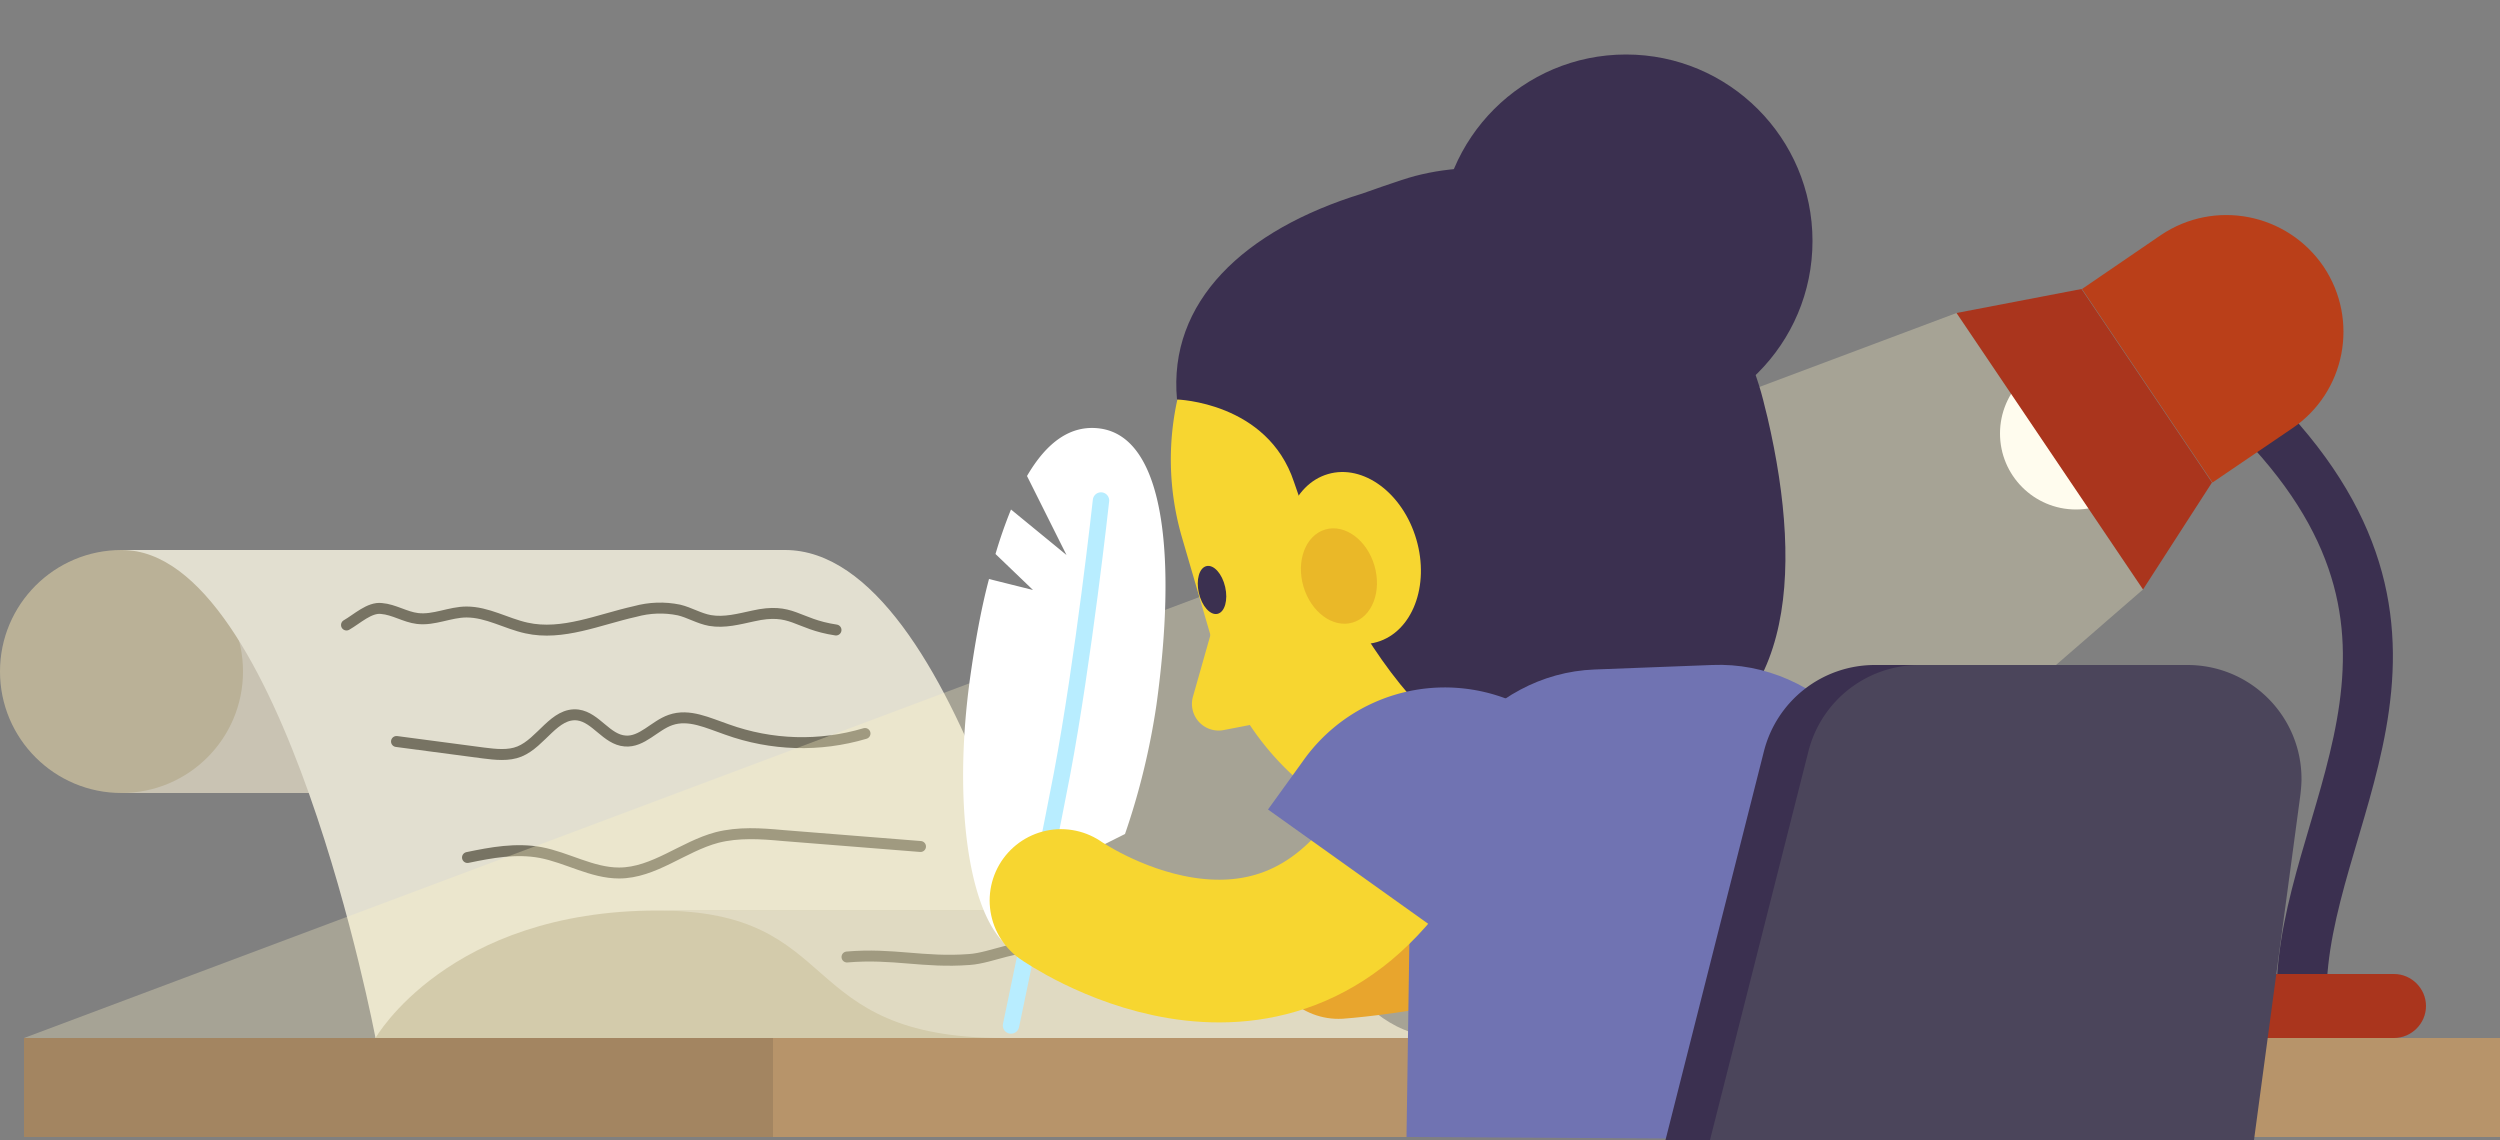 <svg version="1.1" id="Layer_1" xmlns="http://www.w3.org/2000/svg" x="0" y="0" viewBox="0 0 500 228" style="enable-background:new 0 0 500 228" xml:space="preserve"><rect x="0" y="0" width="500" height="228" fill="#808080" stroke="none"/><style>.st7{fill:none;stroke:#777363;stroke-width:2.19;stroke-linecap:round;stroke-miterlimit:10}.st9{fill:#fff}.st10{fill:#aa351d}.st14{fill:#f7d630}.st15{fill:#3b3050}.st17{fill:#7073b2}</style><path style="fill:#b7946a" d="M4.8 207.6H500v19.8H4.8z"/><path style="fill:#a38561" d="M4.8 207.6h149.8v19.8H4.8z"/><path style="fill:#c9c3b3" d="M24.3 110h118.6v48.6H24.3z"/><circle cx="24.3" cy="134.3" r="24.3" style="fill:#bab197"/><path d="M212.3 207.6H75.1S56.6 110 24.4 110H157c35.2 0 55.3 97.6 55.3 97.6z" style="fill:#e2dfd0"/><path d="M75.1 207.6s14.5-25.5 56.5-25.5h86.2c36 0 47.9 25.5 47.9 25.5H75.1z" style="fill:#c1b99f"/><path d="M131.5 182.1c37.8 0 26.9 25.5 69.3 25.5h89.4c-24.6 0-15-25.5-72.5-25.5h-86.2z" style="fill:#d3cfc1"/><path class="st7" d="M69.3 125c2.1-1.2 4.6-3.6 7-3.3 2.5.2 4.7 1.7 7.2 2 3.3.4 6.5-1.3 9.8-1.3 4.2 0 7.9 2.3 12 3.2 7.2 1.6 14.5-1.7 21.7-3.3 2.9-.8 5.9-.9 8.8-.3 2.1.5 4 1.7 6.2 2.1 2.9.5 5.8-.3 8.6-.9 7.9-1.8 8.6 1.6 16.6 2.8M79.3 148.3l17.4 2.3c2.4.3 5 .6 7.2-.3 4.4-1.8 7-7.9 11.7-7.3 3.6.5 5.7 4.9 9.4 5.2 3.4.3 5.9-3.1 9.1-4.2 3.7-1.3 7.5.6 11.3 1.9 8.9 3.2 18.5 3.5 27.6.8M93.5 171.5c4.8-1 9.7-1.9 14.6-1 5.3 1 10.3 4.1 15.7 4.1 7 0 12.8-5.3 19.6-7.1 4.3-1.1 8.8-.8 13.1-.4l27.6 2.2M258.2 193.7c-4.8-1-9.7-1.9-14.6-1-5.4 1-10.3 4.1-15.7 4.1-7 0-12.8-5.3-19.6-7.1-4.3-1.1-10 1.9-14.4 2.2-9.2.7-15.3-1.3-24.5-.5"/><path d="M452.4 84.1c42.5 44.4 7.9 79.3 7.9 115.1" style="fill:none;stroke:#3b3050;stroke-width:10;stroke-miterlimit:10"/><circle class="st9" cx="415.2" cy="86.7" r="15.2"/><path class="st10" d="m428.6 117.9-37.3-55.3 25-4.8 26.1 38.7z"/><path d="M464.7 53.3c7.2 10.7 4.4 25.2-6.3 32.4l-15.9 10.8-26.1-38.7L432.2 47c10.7-7.2 25.2-4.4 32.5 6.3z" style="fill:#ba3f19"/><path class="st10" d="M421.1 194.8h57.7c3.5 0 6.4 2.9 6.4 6.4 0 3.5-2.9 6.4-6.4 6.4h-57.7c-3.5 0-6.4-2.9-6.4-6.4 0-3.5 2.9-6.4 6.4-6.4z"/><path style="opacity:.3;fill:#fff4c7;enable-background:new" d="M391.3 62.6 4.8 207.6h320.4l103.4-89.7z"/><path d="M321.2 172c-14 14.7-53.5 17.5-53.5 17.5" style="fill:none;stroke:#e8a52d;stroke-width:28.54;stroke-linecap:round;stroke-miterlimit:10"/><path class="st14" d="m315 166.7-3.1.9a55.63 55.63 0 0 1-69-37.8l-6.5-22.3a55.63 55.63 0 0 1 37.8-69l3.1-.9c29.5-8.6 60.4 8.3 69 37.8l6.5 22.3c8.6 29.5-8.3 60.4-37.8 69z"/><path class="st15" d="m319.4 155.1 10.4-2.9c28.8-6.7 31.1-36.9 23.7-68.7l-.5-2c-7.6-32.9-40.6-54-70-46.3-2.7.7-10.5 3.5-10.5 3.5-23.8 7.3-38.9 21.7-37.1 41.2 0 0 18.1.5 23.4 16.5 9.7 28.9 31.8 65.4 60.6 58.7z"/><ellipse transform="rotate(-16.29 270.54 111.59)" class="st14" cx="270.5" cy="111.6" rx="13.3" ry="17.5"/><ellipse transform="rotate(-16.29 267.82 115.25)" cx="267.8" cy="115.2" rx="7.4" ry="9.7" style="fill:#eab828"/><path class="st17" d="m342.4 133-23.5.9c-21.3.8-37.9 21.4-36.9 46l-.7 47.5 103.7.6-2.1-52.1c-1-24.5-19.1-43.8-40.5-42.9z"/><path class="st14" d="m242.6 125.2-4 14.1a5.33 5.33 0 0 0 6.2 6.7l8.8-1.7-11-19.1z"/><ellipse transform="rotate(-12.92 242.37 117.98)" class="st15" cx="242.4" cy="118" rx="2.7" ry="4.9"/><path class="st9" d="M194 135.7c-4 29.1 1 53.8 11.3 55.2 6.3.9 13-7.2 18.3-20.3l-3.6-1.3 5-2.5c2.9-8.4 5-17.1 6.3-25.9 4-29.1 1.8-53.4-11.3-55.2-5.9-.8-10.7 2.8-14.6 9.5l7.9 15.8-11.1-9.1a93.7 93.7 0 0 0-3.1 8.9l7.5 7.2-8.8-2.2c-1.6 6-2.8 12.8-3.8 19.9z"/><path d="M220.2 100.1s-3.5 31.9-7.8 54.7c-4.4 22.8-10.2 50.3-10.2 50.3" style="fill:none;stroke:#b8edff;stroke-width:3.28;stroke-linecap:round;stroke-miterlimit:10"/><path d="M279.6 169.1c-26.2 39.9-67.4 11-67.4 11" style="fill:none;stroke:#f7d630;stroke-width:28.54;stroke-linecap:round;stroke-miterlimit:10"/><path class="st17" d="m309.2 144 10.7 7.6-27.2 38.2-39.1-27.9 7-9.7a34.7 34.7 0 0 1 48.6-8.2z"/><circle class="st15" cx="325.2" cy="48.2" r="37.3"/><path class="st15" d="m333.1 228 19.7-77.8a22.88 22.88 0 0 1 22.1-17.2h53.7c12.6 0 22.8 10.2 22.8 22.8 0 1-.1 2-.2 3L442 228H333.1z"/><path d="m342 228 19.7-77.8a22.88 22.88 0 0 1 22.1-17.2h53.7c12.6 0 22.8 10.2 22.8 22.8 0 1-.1 2-.2 3l-9.3 69.2H342z" style="fill:#4b455b"/></svg>